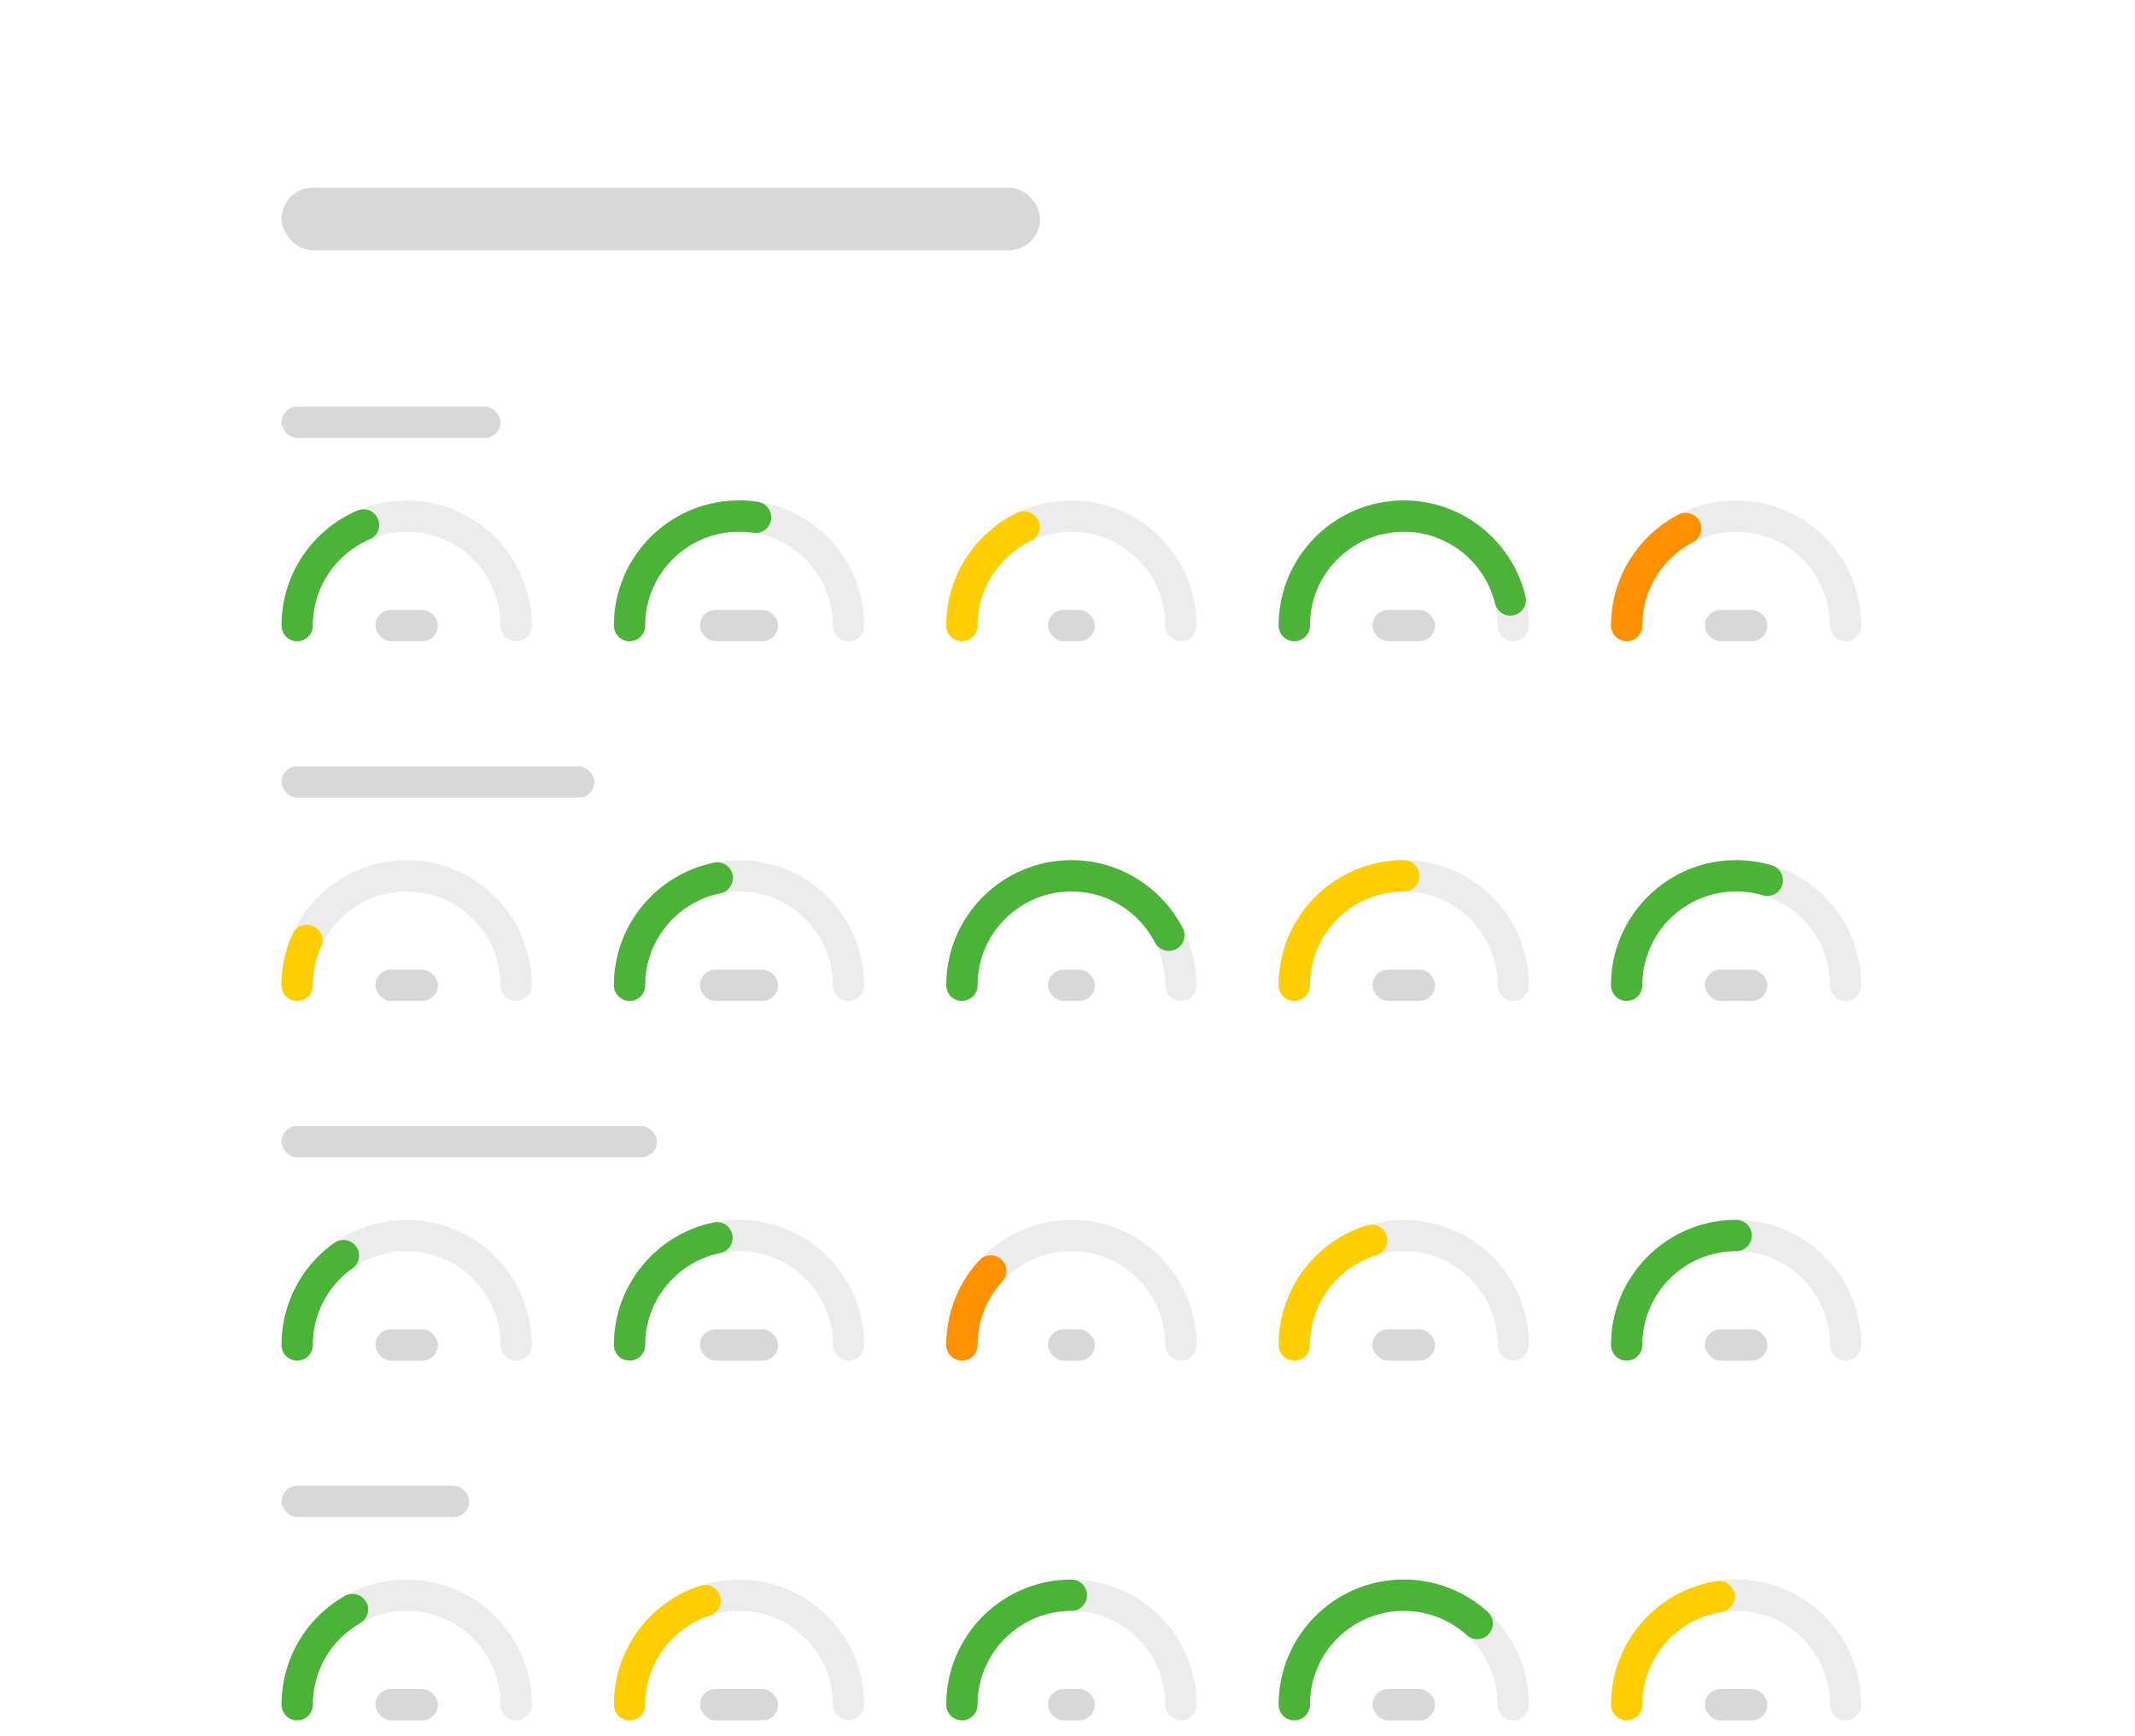 <svg xmlns="http://www.w3.org/2000/svg" xmlns:xlink="http://www.w3.org/1999/xlink" width="273" height="222" viewBox="0 0 273 222">
    <defs>
        <path id="a" d="M0 0h306v252H0z"/>
        <filter id="c" width="106%" height="106.4%" x="-3%" y="-2.3%" filterUnits="objectBoundingBox">
            <feOffset dy="2" in="SourceAlpha" result="shadowOffsetOuter1"/>
            <feGaussianBlur in="shadowOffsetOuter1" result="shadowBlurOuter1" stdDeviation="2"/>
            <feColorMatrix in="shadowBlurOuter1" result="shadowMatrixOuter1" values="0 0 0 0 0.118 0 0 0 0 0.122 0 0 0 0 0.137 0 0 0 0.25 0"/>
            <feMerge>
                <feMergeNode in="shadowMatrixOuter1"/>
                <feMergeNode in="SourceGraphic"/>
            </feMerge>
        </filter>
    </defs>
    <g fill="none" fill-rule="evenodd" transform="translate(-17 -30)">
        <mask id="b" fill="#fff">
            <use xlink:href="#a"/>
        </mask>
        <g mask="url(#b)">
            <g filter="url(#c)" transform="translate(37 32)">
                <path fill="#FFF" d="M2 0h230a2 2 0 0 1 2 2v218H0V2a2 2 0 0 1 2-2z"/>
                <rect width="97" height="8" fill="#D8D8D9" rx="4" transform="translate(16 20)"/>
                <g transform="translate(16 48)">
                    <rect width="28" height="4" fill="#D8D8D9" rx="2"/>
                    <g transform="translate(2 14)">
                        <path stroke="#ECECEC" stroke-linecap="round" stroke-width="4" d="M28 14c0-7.732-6.268-14-14-14S0 6.268 0 14"/>
                        <rect width="8" height="4" x="10" y="12" fill="#D8D8D9" rx="2"/>
                        <path stroke="#4CB239" stroke-linecap="round" stroke-width="4" d="M8.483 1.129C3.494 3.269 0 8.227 0 14"/>
                    </g>
                    <path stroke="#ECECEC" stroke-linecap="round" stroke-width="4" d="M200 28c0-7.732-6.268-14-14-14s-14 6.268-14 14"/>
                    <path stroke="#FF9000" stroke-linecap="round" stroke-width="4" d="M179.54 15.576C175.06 17.91 172 22.598 172 28"/>
                    <path stroke="#ECECEC" stroke-linecap="round" stroke-width="4" d="M115 28c0-7.732-6.268-14-14-14s-14 6.268-14 14"/>
                    <path stroke="#FFCE00" stroke-linecap="round" stroke-width="4" d="M94.927 15.382C90.237 17.644 87 22.444 87 28"/>
                    <rect width="6" height="4" x="98" y="26" fill="#D8D8D9" rx="2"/>
                    <path stroke="#ECECEC" stroke-linecap="round" stroke-width="4" d="M72.5 28c0-7.732-6.268-14-14-14s-14 6.268-14 14"/>
                    <path stroke="#4CB239" stroke-linecap="round" stroke-width="4" d="M60.614 14.159A14.11 14.11 0 0 0 58.5 14c-7.732 0-14 6.268-14 14"/>
                    <rect width="10" height="4" x="53.5" y="26" fill="#D8D8D9" rx="2"/>
                    <path stroke="#ECECEC" stroke-linecap="round" stroke-width="4" d="M157.5 28c0-7.732-6.268-14-14-14s-14 6.268-14 14"/>
                    <path stroke="#4CB239" stroke-linecap="round" stroke-width="4" d="M157.115 24.724C155.64 18.573 150.104 14 143.5 14c-7.732 0-14 6.268-14 14"/>
                    <rect width="8" height="4" x="139.5" y="26" fill="#D8D8D9" rx="2"/>
                    <rect width="8" height="4" x="182" y="26" fill="#D8D8D9" rx="2"/>
                </g>
                <g transform="translate(16 140)">
                    <rect width="48" height="4" fill="#D8D8D9" rx="2"/>
                    <g stroke-linecap="round" stroke-width="4">
                        <path stroke="#ECECEC" d="M30 28c0-7.732-6.268-14-14-14S2 20.268 2 28"/>
                        <path stroke="#4CB239" d="M7.913 16.57A13.983 13.983 0 0 0 2 28"/>
                    </g>
                    <path stroke="#ECECEC" stroke-linecap="round" stroke-width="4" d="M200 28c0-7.732-6.268-14-14-14s-14 6.268-14 14"/>
                    <path stroke="#4CB239" stroke-linecap="round" stroke-width="4" d="M186 14c-7.732 0-14 6.268-14 14"/>
                    <path stroke="#ECECEC" stroke-linecap="round" stroke-width="4" d="M115 28c0-7.732-6.268-14-14-14s-14 6.268-14 14"/>
                    <path stroke="#FF9000" stroke-linecap="round" stroke-width="4" d="M90.686 18.533A13.95 13.95 0 0 0 87 28"/>
                    <path stroke="#ECECEC" stroke-linecap="round" stroke-width="4" d="M72.5 28c0-7.732-6.268-14-14-14s-14 6.268-14 14"/>
                    <path stroke="#4CB239" stroke-linecap="round" stroke-width="4" d="M55.684 14.283C49.3 15.587 44.5 21.233 44.5 28"/>
                    <path stroke="#ECECEC" stroke-linecap="round" stroke-width="4" d="M157.5 28c0-7.732-6.268-14-14-14s-14 6.268-14 14"/>
                    <path stroke="#FFCE00" stroke-linecap="round" stroke-width="4" d="M139.393 14.612C133.665 16.367 129.5 21.697 129.5 28"/>
                    <g fill="#D8D8D9" transform="translate(12 26)">
                        <rect width="8" height="4" rx="2"/>
                        <rect width="6" height="4" x="86" rx="2"/>
                        <rect width="10" height="4" x="41.5" rx="2"/>
                        <rect width="8" height="4" x="127.5" rx="2"/>
                        <rect width="8" height="4" x="170" rx="2"/>
                    </g>
                </g>
                <g transform="translate(16 94)">
                    <rect width="40" height="4" fill="#D8D8D9" rx="2"/>
                    <g stroke-linecap="round" stroke-width="4">
                        <path stroke="#ECECEC" d="M30 28c0-7.732-6.268-14-14-14S2 20.268 2 28"/>
                        <path stroke="#FFCE00" d="M3.224 22.267A13.95 13.95 0 0 0 2 28"/>
                    </g>
                    <path stroke="#ECECEC" stroke-linecap="round" stroke-width="4" d="M200 28c0-7.732-6.268-14-14-14s-14 6.268-14 14"/>
                    <path stroke="#4CB239" stroke-linecap="round" stroke-width="4" d="M189.981 14.574A14.003 14.003 0 0 0 186 14c-7.732 0-14 6.268-14 14"/>
                    <path stroke="#ECECEC" stroke-linecap="round" stroke-width="4" d="M115 28c0-7.732-6.268-14-14-14s-14 6.268-14 14"/>
                    <path stroke="#4CB239" stroke-linecap="round" stroke-width="4" d="M113.459 21.608C111.137 17.09 106.429 14 101 14c-7.732 0-14 6.268-14 14"/>
                    <path stroke="#ECECEC" stroke-linecap="round" stroke-width="4" d="M72.5 28c0-7.732-6.268-14-14-14s-14 6.268-14 14"/>
                    <path stroke="#4CB239" stroke-linecap="round" stroke-width="4" d="M55.72 14.276C49.32 15.566 44.5 21.22 44.5 28"/>
                    <path stroke="#ECECEC" stroke-linecap="round" stroke-width="4" d="M157.5 28c0-7.732-6.268-14-14-14s-14 6.268-14 14"/>
                    <path stroke="#FFCE00" stroke-linecap="round" stroke-width="4" d="M143.5 14c-7.732 0-14 6.268-14 14"/>
                    <g fill="#D8D8D9" transform="translate(12 26)">
                        <rect width="8" height="4" rx="2"/>
                        <rect width="6" height="4" x="86" rx="2"/>
                        <rect width="10" height="4" x="41.5" rx="2"/>
                        <rect width="8" height="4" x="127.5" rx="2"/>
                        <rect width="8" height="4" x="170" rx="2"/>
                    </g>
                </g>
                <g transform="translate(16 186)">
                    <rect width="24" height="4" fill="#D8D8D9" rx="2"/>
                    <g stroke-linecap="round" stroke-width="4">
                        <path stroke="#ECECEC" d="M30 28c0-7.732-6.268-14-14-14S2 20.268 2 28"/>
                        <path stroke="#4CB239" d="M9.071 15.832C4.847 18.242 2 22.789 2 28"/>
                    </g>
                    <path stroke="#ECECEC" stroke-linecap="round" stroke-width="4" d="M200 28c0-7.732-6.268-14-14-14s-14 6.268-14 14"/>
                    <path stroke="#FFCE00" stroke-linecap="round" stroke-width="4" d="M183.811 14.17C177.12 15.22 172 21.013 172 28"/>
                    <path stroke="#ECECEC" stroke-linecap="round" stroke-width="4" d="M115 28c0-7.732-6.268-14-14-14s-14 6.268-14 14"/>
                    <path stroke="#4CB239" stroke-linecap="round" stroke-width="4" d="M101 14c-7.732 0-14 6.268-14 14"/>
                    <path stroke="#ECECEC" stroke-linecap="round" stroke-width="4" d="M72.5 28c0-7.732-6.268-14-14-14s-14 6.268-14 14"/>
                    <path stroke="#FFCE00" stroke-linecap="round" stroke-width="4" d="M54.16 14.686C48.551 16.513 44.5 21.783 44.5 28"/>
                    <path stroke="#ECECEC" stroke-linecap="round" stroke-width="4" d="M157.5 28c0-7.732-6.268-14-14-14s-14 6.268-14 14"/>
                    <path stroke="#4CB239" stroke-linecap="round" stroke-width="4" d="M152.888 17.614A13.949 13.949 0 0 0 143.5 14c-7.732 0-14 6.268-14 14"/>
                    <g fill="#D8D8D9" transform="translate(12 26)">
                        <rect width="8" height="4" rx="2"/>
                        <rect width="6" height="4" x="86" rx="2"/>
                        <rect width="10" height="4" x="41.5" rx="2"/>
                        <rect width="8" height="4" x="127.5" rx="2"/>
                        <rect width="8" height="4" x="170" rx="2"/>
                    </g>
                </g>
            </g>
        </g>
    </g>
</svg>
